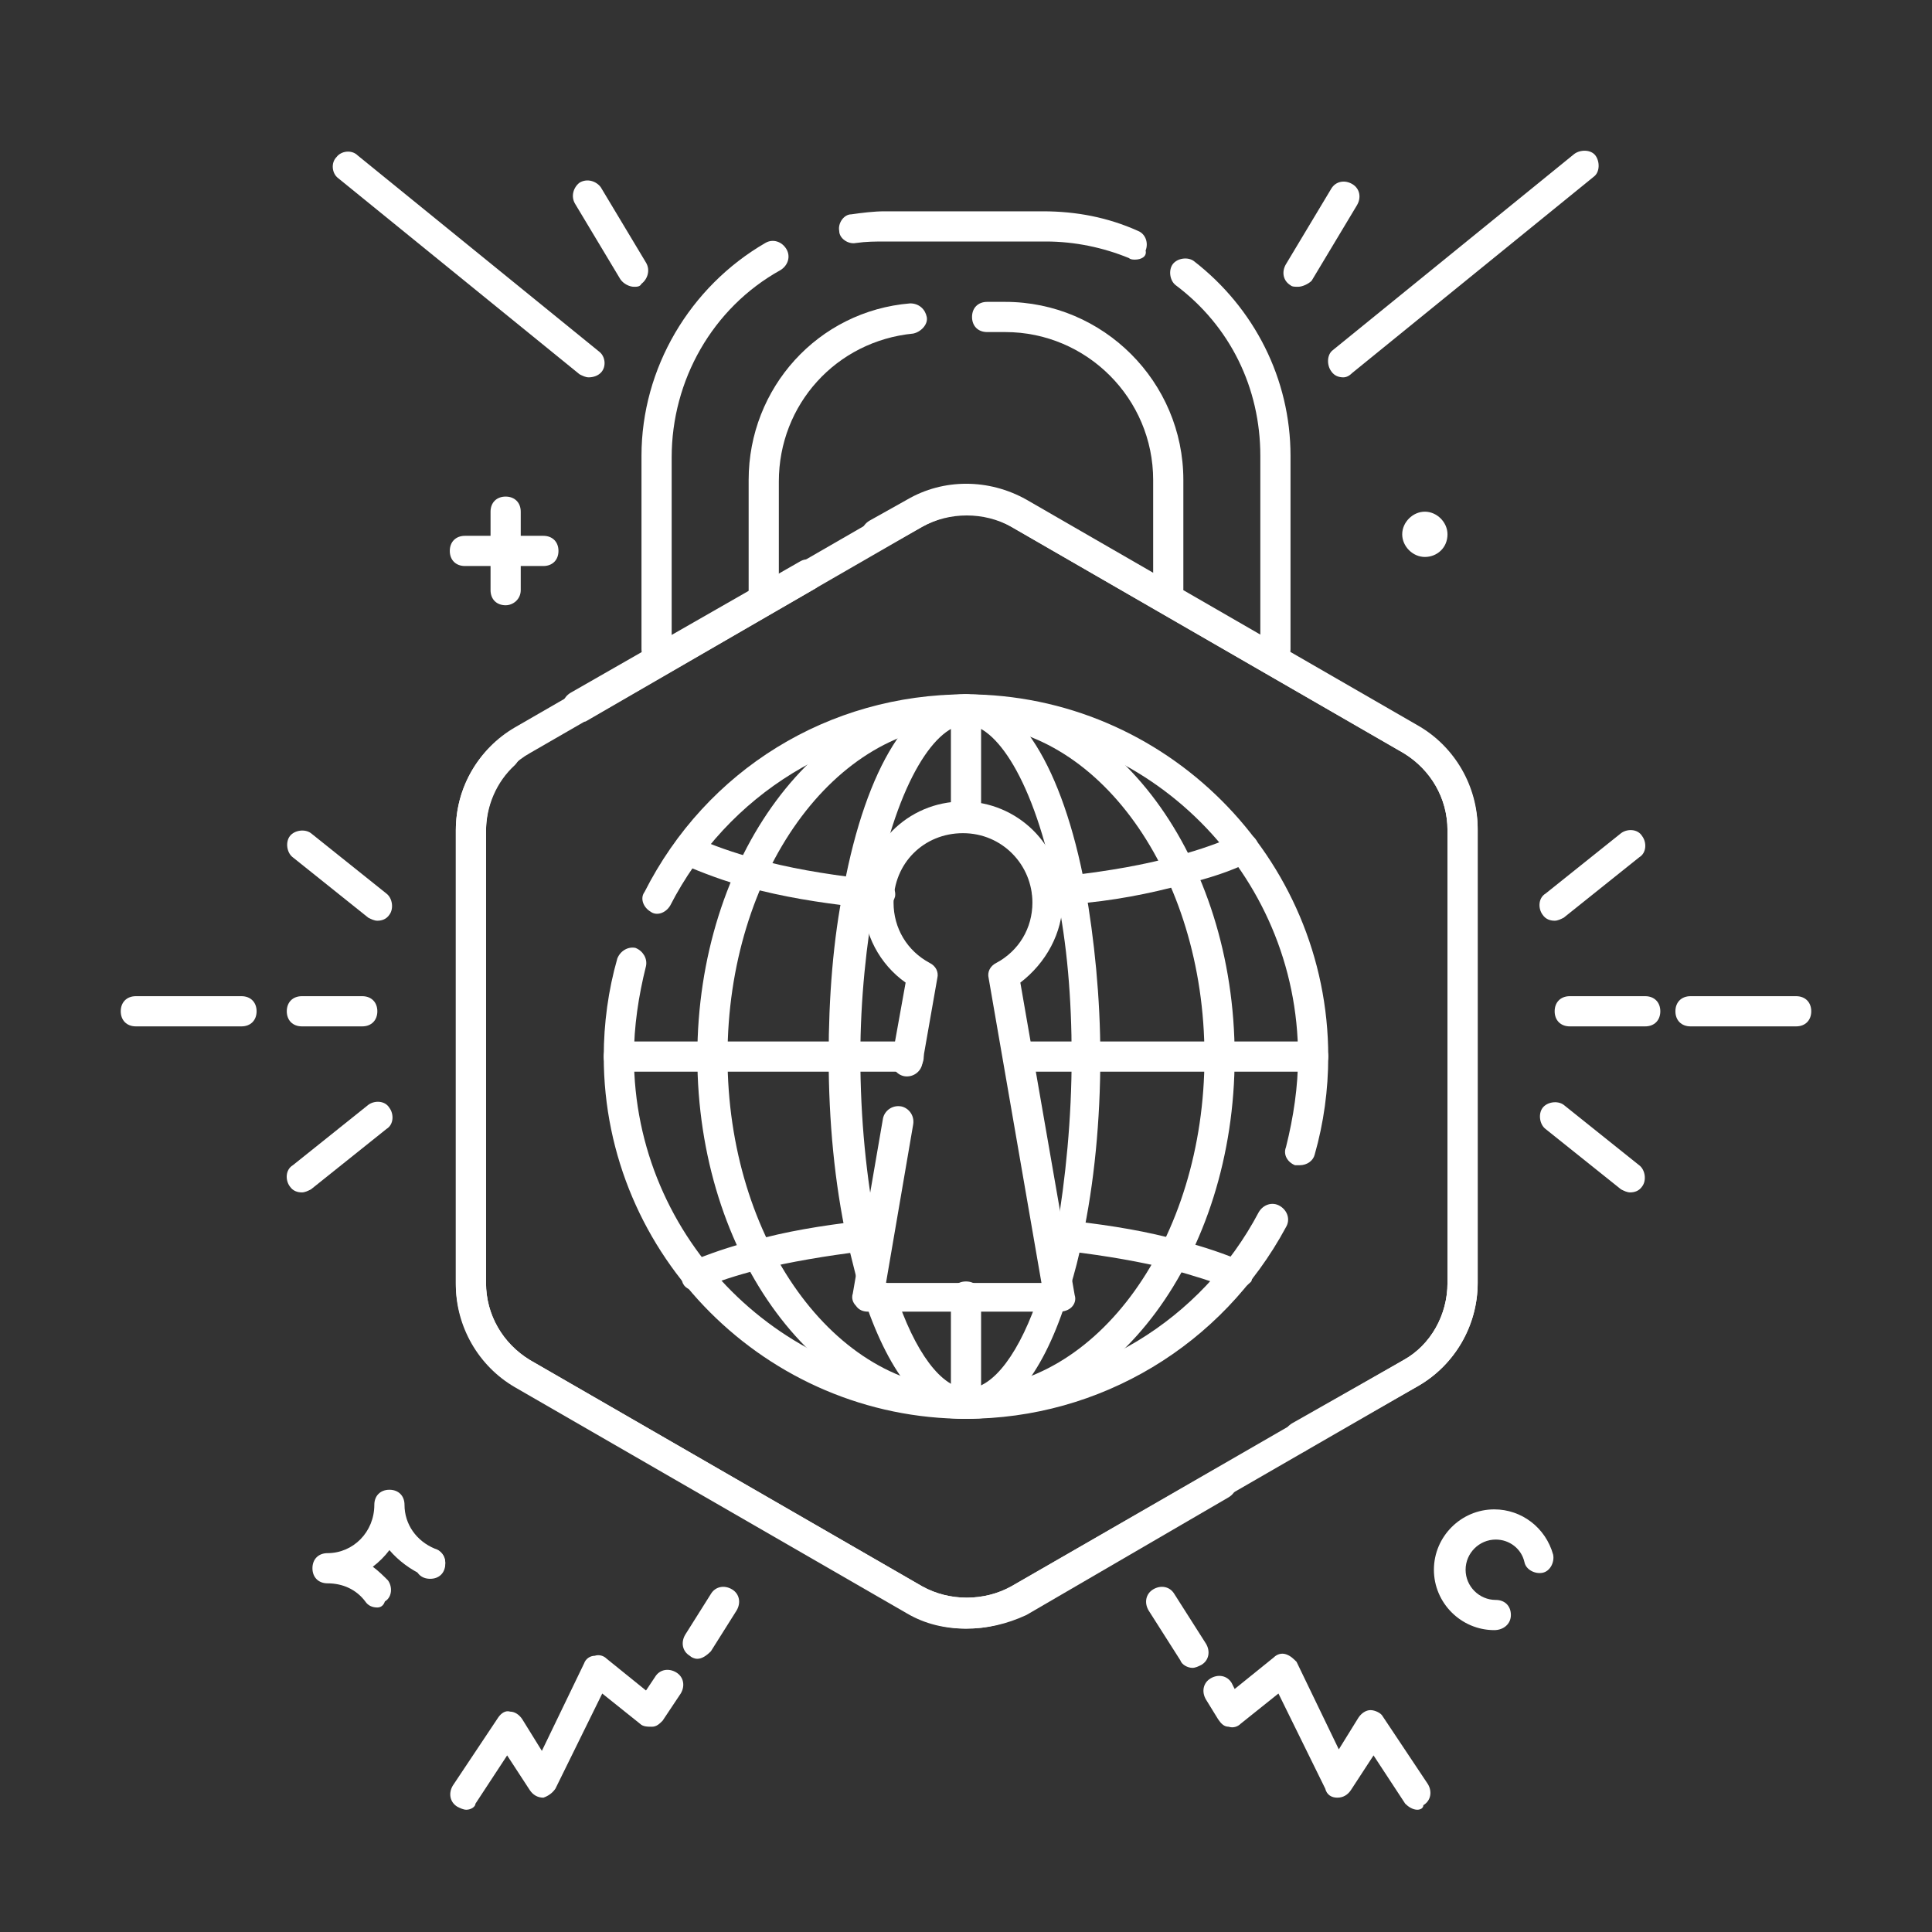 <svg xmlns="http://www.w3.org/2000/svg" xmlns:xlink="http://www.w3.org/1999/xlink" id="Layer_1" x="0px" y="0px" viewBox="0 0 128 128" style="enable-background:new 0 0 128 128;" xml:space="preserve"><rect x="0" y="0" width="128" height="128" fill="#333333" stroke="none"/><style type="text/css">	.st0{fill:#FFFFFF;}</style><g id="_x30_6">	<g>		<g>			<path class="st0" d="M64,94c-13.2,0-24-10.8-24-24c0-2.2,0.3-4.4,0.9-6.5c0.2-0.5,0.7-0.8,1.2-0.7c0.5,0.2,0.8,0.7,0.7,1.2    C42.3,66,42,68,42,70c0,12.1,9.9,22,22,22c8.2,0,15.6-4.5,19.4-11.7c0.3-0.5,0.9-0.7,1.4-0.4c0.5,0.3,0.7,0.9,0.4,1.4    C81,89.1,72.9,94,64,94z"></path>		</g>		<g>			<path class="st0" d="M86.1,77.2c-0.1,0-0.2,0-0.3,0C85.3,77,85,76.5,85.2,76C85.7,74,86,72,86,70c0-12.1-9.9-22-22-22    c-8.3,0-15.8,4.6-19.6,12c-0.3,0.5-0.9,0.7-1.3,0.4c-0.5-0.3-0.7-0.9-0.4-1.3C46.8,51,54.9,46,64,46c13.2,0,24,10.8,24,24    c0,2.2-0.3,4.4-0.9,6.5C87,76.9,86.6,77.2,86.1,77.2z"></path>		</g>		<g>			<path class="st0" d="M77.4,40c-0.6,0-1-0.4-1-1v-7.2c0-5.4-4.4-9.8-9.8-9.8h-1.2c-0.6,0-1-0.4-1-1s0.4-1,1-1h1.2    c6.5,0,11.8,5.3,11.8,11.8V39C78.4,39.6,78,40,77.4,40z"></path>		</g>		<g>			<path class="st0" d="M50.6,40.3c-0.6,0-1-0.4-1-1v-7.5c0-6.1,4.6-11.2,10.7-11.7c0.6,0,1,0.4,1.1,0.9c0.1,0.5-0.4,1-0.9,1.1    c-5.1,0.5-8.9,4.7-8.9,9.8v7.5C51.6,39.9,51.1,40.3,50.6,40.3z"></path>		</g>		<g>			<path class="st0" d="M64,94c-2.7,0-5-2.8-6.7-7.8c-0.1-0.4,0-0.8,0.2-1c-0.4-0.1-0.7-0.3-0.8-0.7c-0.2-0.8-0.4-1.6-0.6-2.4    c-0.8-3.7-1.2-7.8-1.2-12.1c0-3.9,0.3-7.8,1-11.2c1.5-8,4.5-12.8,8-12.8c3.5,0,6.5,4.8,8,12.8c0.6,3.4,1,7.3,1,11.2    c0,4.2-0.4,8.4-1.2,12.1c-0.2,1.1-0.5,2.2-0.8,3.2c-0.1,0.3-0.2,0.7-0.3,1C69,91.2,66.7,94,64,94z M58.5,84.9    c0.3,0.1,0.6,0.3,0.8,0.7c1.3,4,3.1,6.4,4.8,6.4s3.5-2.4,4.8-6.4c0.1-0.3,0.2-0.6,0.3-0.9c0.3-1,0.5-2,0.8-3.1    C70.6,78.1,71,74.1,71,70c0-3.8-0.3-7.5-1-10.8C68.5,51.5,65.9,48,64,48c-1.9,0-4.5,3.5-6,11.2c-0.6,3.3-1,7-1,10.8    c0,4.1,0.4,8.1,1.1,11.6c0.2,0.8,0.4,1.6,0.6,2.3C58.8,84.3,58.7,84.7,58.5,84.9z"></path>		</g>		<g>			<path class="st0" d="M64,94c-9.8,0-17.8-10.8-17.8-24s8-24,17.8-24s17.8,10.8,17.8,24S73.8,94,64,94z M64,48    c-8.7,0-15.8,9.9-15.8,22S55.3,92,64,92c8.7,0,15.8-9.9,15.8-22S72.7,48,64,48z"></path>		</g>		<g>			<path class="st0" d="M60.2,71H41c-0.6,0-1-0.4-1-1s0.4-1,1-1h19.2c0.6,0,1,0.4,1,1S60.8,71,60.2,71z"></path>		</g>		<g>			<path class="st0" d="M87,71H67.5c-0.6,0-1-0.4-1-1s0.4-1,1-1H87c0.6,0,1,0.4,1,1S87.5,71,87,71z"></path>		</g>		<g>			<path class="st0" d="M64,55.1c-0.6,0-1-0.4-1-1V47c0-0.6,0.4-1,1-1c0.6,0,1,0.4,1,1v7.1C65,54.7,64.6,55.1,64,55.1z"></path>		</g>		<g>			<path class="st0" d="M64,94c-0.6,0-1-0.4-1-1v-7.1c0-0.6,0.4-1,1-1c0.6,0,1,0.4,1,1V93C65,93.5,64.6,94,64,94z"></path>		</g>		<g>			<path class="st0" d="M58.3,60.2C58.3,60.2,58.2,60.1,58.3,60.2c-0.5,0-1-0.1-1.4-0.1c-2.7-0.3-5.1-0.7-7.3-1.3    c-1.6-0.4-3.1-1-4.3-1.5c-0.5-0.2-0.7-0.8-0.5-1.3c0.2-0.5,0.8-0.7,1.3-0.5c1.1,0.5,2.5,1,4,1.4c2.1,0.6,4.5,1,7,1.3    c0.4,0,0.8,0.1,1.3,0.1c0.5,0.1,1,0.5,0.9,1.1C59.2,59.8,58.8,60.2,58.3,60.2z"></path>		</g>		<g>			<path class="st0" d="M69.4,60.2c-0.5,0-0.9-0.4-1-0.9c-0.1-0.6,0.4-1,0.9-1.1c0.5,0,1.1-0.1,1.6-0.2c2.6-0.3,4.9-0.7,7.1-1.3    c1.5-0.4,2.9-0.9,4-1.4c0.5-0.2,1.1,0,1.3,0.5c0.2,0.5,0,1.1-0.5,1.3c-1.2,0.6-2.7,1.1-4.4,1.5c-2.2,0.6-4.7,1.1-7.4,1.3    C70.6,60.1,70,60.1,69.4,60.2C69.4,60.2,69.4,60.2,69.4,60.2z"></path>		</g>		<g>			<path class="st0" d="M81.9,85.5c-0.1,0-0.3,0-0.4-0.1c-1.1-0.5-2.5-0.9-3.9-1.3c-2-0.5-4.3-0.9-6.8-1.2c-0.4-0.1-0.9-0.1-1.3-0.1    c-0.5,0-1-0.5-0.9-1.1c0-0.6,0.5-1,1.1-0.9c0.5,0,0.9,0.1,1.4,0.1c2.6,0.3,5,0.7,7.1,1.3c1.6,0.4,3,0.9,4.2,1.4    c0.5,0.2,0.7,0.8,0.5,1.3C82.6,85.2,82.2,85.5,81.9,85.5z"></path>		</g>		<g>			<path class="st0" d="M46.1,85.5c-0.4,0-0.8-0.2-0.9-0.6c-0.2-0.5,0-1.1,0.5-1.3c1.2-0.5,2.6-1,4.2-1.4c2.1-0.6,4.5-1,7.1-1.3    c0.3,0,0.7-0.1,1-0.1c0.6-0.1,1,0.4,1.1,0.9c0,0.6-0.4,1-0.9,1.1c-0.3,0-0.6,0.1-1,0.1c-2.5,0.3-4.8,0.7-6.9,1.2    c-1.5,0.4-2.8,0.8-3.9,1.3C46.4,85.4,46.3,85.5,46.1,85.5z"></path>		</g>		<g>			<path class="st0" d="M70.2,86.9H57.5c-0.3,0-0.6-0.1-0.8-0.4c-0.2-0.2-0.3-0.5-0.2-0.8l2-11.6c0.1-0.5,0.6-0.9,1.2-0.8    c0.5,0.1,0.9,0.6,0.8,1.2l-1.8,10.5H69l-3.5-20.2c-0.1-0.4,0.1-0.8,0.5-1c1.5-0.8,2.4-2.3,2.4-4c0-2.5-2-4.6-4.6-4.6    s-4.6,2-4.6,4.6c0,1.7,0.9,3.2,2.4,4c0.4,0.2,0.6,0.6,0.5,1l-1,5.7c-0.1,0.5-0.6,0.9-1.2,0.8c-0.5-0.1-0.9-0.6-0.8-1.2l0.9-5    c-1.7-1.2-2.8-3.2-2.8-5.4c0-3.6,2.9-6.6,6.6-6.6c3.6,0,6.6,2.9,6.6,6.6c0,2.1-1.1,4.1-2.8,5.4l3.6,20.7c0.1,0.3,0,0.6-0.2,0.8    C70.8,86.8,70.5,86.9,70.2,86.9z"></path>		</g>		<g>			<path class="st0" d="M64,107.9c-1.4,0-2.7-0.4-3.9-1.1l-26-15c-2.4-1.4-3.9-4-3.9-6.8V55c0-2.8,1.5-5.4,3.9-6.8l26-15    c2.4-1.4,5.4-1.4,7.9,0l26,15c2.4,1.4,3.9,4,3.9,6.8V85c0,2.8-1.5,5.4-3.9,6.8l-26,15C66.7,107.6,65.4,107.9,64,107.9z M64,34.1    c-1,0-2,0.3-2.9,0.8l-26,15c-1.8,1-2.9,3-2.9,5.1V85c0,2.1,1.1,4,2.9,5.1l26,15c1.8,1,4.1,1,5.9,0l26-15c1.8-1,2.9-3,2.9-5.1V55    c0-2.1-1.1-4-2.9-5.1l-26-15C66,34.3,65,34.1,64,34.1z"></path>		</g>		<g>			<path class="st0" d="M84.5,44c-0.6,0-1-0.4-1-1V30.2c0-4.5-2-8.6-5.6-11.3c-0.4-0.3-0.5-1-0.2-1.4c0.3-0.4,1-0.5,1.4-0.2    c4,3.1,6.4,7.8,6.4,12.9V43C85.5,43.6,85.1,44,84.5,44z"></path>		</g>		<g>			<path class="st0" d="M75.2,17.2c-0.1,0-0.3,0-0.4-0.1c-1.7-0.7-3.6-1.1-5.5-1.1H58.7c-0.7,0-1.3,0-2,0.1    c-0.5,0.1-1.1-0.3-1.1-0.8c-0.1-0.5,0.3-1.1,0.8-1.1c0.7-0.1,1.5-0.2,2.2-0.2h10.5c2.2,0,4.3,0.4,6.3,1.3    c0.5,0.2,0.7,0.8,0.5,1.3C76,17,75.6,17.2,75.2,17.2z"></path>		</g>		<g>			<path class="st0" d="M43.5,44c-0.6,0-1-0.4-1-1V30.2c0-5.8,3.2-11.2,8.2-14.1c0.5-0.3,1.1-0.1,1.4,0.4c0.3,0.5,0.1,1.1-0.4,1.4    c-4.5,2.5-7.2,7.3-7.2,12.4V43C44.5,43.6,44.1,44,43.5,44z"></path>		</g>		<g>			<path class="st0" d="M25,106.5c-0.3,0-0.6-0.1-0.8-0.4c-0.6-0.8-1.5-1.2-2.5-1.2c-0.6,0-1-0.4-1-1s0.4-1,1-1    c1.7,0,3.1-1.4,3.1-3.2c0-0.6,0.4-1,1-1s1,0.4,1,1c0,1.3,0.8,2.4,2,2.9c0.4,0.1,0.7,0.5,0.7,0.9c0,0.6-0.4,1-1,1h0    c-0.1,0-0.3,0-0.4-0.1c-0.9-0.4-1.7-1-2.3-1.7c-0.3,0.4-0.7,0.8-1.1,1.1c0.4,0.3,0.7,0.6,1,0.9c0.3,0.4,0.3,1.1-0.2,1.4    C25.4,106.4,25.2,106.5,25,106.5z"></path>		</g>		<g>			<g>				<path class="st0" d="M33.5,40.1c-0.6,0-1-0.4-1-1v-5.2c0-0.6,0.4-1,1-1c0.6,0,1,0.4,1,1v5.2C34.5,39.7,34,40.1,33.5,40.1z"></path>			</g>			<g>				<path class="st0" d="M36,37.5h-5.2c-0.6,0-1-0.4-1-1c0-0.6,0.4-1,1-1H36c0.6,0,1,0.4,1,1C37,37.1,36.6,37.5,36,37.5z"></path>			</g>		</g>		<g>			<path class="st0" d="M99,108c-2.2,0-4-1.8-4-4s1.8-4,4-4c1.8,0,3.4,1.2,3.9,3c0.1,0.5-0.2,1.1-0.7,1.2c-0.5,0.1-1.1-0.2-1.2-0.7    c-0.2-0.9-1-1.5-1.9-1.5c-1.1,0-2,0.9-2,2s0.9,2,2,2c0.6,0,1,0.4,1,1S99.6,108,99,108z"></path>		</g>		<g>			<g>				<path class="st0" d="M94.4,36.9c-0.8,0-1.5-0.7-1.5-1.5c0-0.8,0.7-1.5,1.5-1.5c0.8,0,1.5,0.7,1.5,1.5     C95.9,36.3,95.2,36.9,94.4,36.9z"></path>			</g>		</g>		<g>			<path class="st0" d="M30.9,119.9c-0.2,0-0.4-0.1-0.6-0.2c-0.5-0.3-0.6-0.9-0.3-1.4l3-4.5c0.2-0.3,0.5-0.5,0.8-0.4    c0.3,0,0.6,0.2,0.8,0.5l1.3,2.1l2.8-5.8c0.1-0.3,0.4-0.5,0.7-0.5c0.3-0.1,0.6,0,0.8,0.2l2.6,2.1l0.6-0.9c0.3-0.5,0.9-0.6,1.4-0.3    c0.5,0.3,0.6,0.9,0.3,1.4l-1.2,1.8c-0.2,0.2-0.4,0.4-0.7,0.4c-0.3,0-0.6,0-0.8-0.2l-2.5-2l-3.1,6.3c-0.2,0.3-0.5,0.5-0.8,0.6    c-0.4,0-0.7-0.2-0.9-0.5l-1.5-2.3l-2.1,3.2C31.5,119.7,31.2,119.9,30.9,119.9z"></path>		</g>		<g>			<path class="st0" d="M46.2,109.9c-0.2,0-0.4-0.1-0.5-0.2c-0.5-0.3-0.6-0.9-0.3-1.4l1.7-2.7c0.3-0.5,0.9-0.6,1.4-0.3    c0.5,0.3,0.6,0.9,0.3,1.4l-1.7,2.7C46.8,109.7,46.5,109.9,46.2,109.9z"></path>		</g>		<g>			<path class="st0" d="M93.9,119.9c-0.3,0-0.6-0.2-0.8-0.4l-2.1-3.2l-1.5,2.3c-0.2,0.3-0.5,0.5-0.9,0.5c-0.4,0-0.7-0.2-0.8-0.6    l-3.1-6.3l-2.5,2c-0.2,0.2-0.5,0.3-0.8,0.2c-0.3,0-0.5-0.2-0.7-0.5l-0.8-1.3c-0.3-0.5-0.2-1.1,0.3-1.4c0.5-0.3,1.1-0.2,1.4,0.3    l0.2,0.4l2.6-2.1c0.2-0.2,0.5-0.3,0.8-0.2c0.3,0.1,0.5,0.3,0.7,0.5l2.8,5.8l1.3-2.1c0.2-0.3,0.5-0.5,0.8-0.5    c0.3,0,0.7,0.2,0.8,0.4l3,4.5c0.3,0.5,0.2,1.1-0.3,1.4C94.3,119.8,94.1,119.9,93.9,119.9z"></path>		</g>		<g>			<path class="st0" d="M79,110.5c-0.3,0-0.7-0.2-0.8-0.5l-2.1-3.3c-0.3-0.5-0.2-1.1,0.3-1.4c0.5-0.3,1.1-0.2,1.4,0.3l2.1,3.3    c0.3,0.5,0.2,1.1-0.3,1.4C79.4,110.4,79.2,110.5,79,110.5z"></path>		</g>		<g>			<path class="st0" d="M25,61c-0.2,0-0.4-0.1-0.6-0.2l-5-4c-0.4-0.3-0.5-1-0.2-1.4c0.3-0.4,1-0.5,1.4-0.2l5,4    c0.4,0.3,0.5,1,0.2,1.4C25.6,60.9,25.3,61,25,61z"></path>		</g>		<g>			<path class="st0" d="M20,79c-0.3,0-0.6-0.1-0.8-0.4c-0.3-0.4-0.3-1.1,0.2-1.4l5-4c0.4-0.3,1.1-0.3,1.4,0.2    c0.3,0.4,0.3,1.1-0.2,1.4l-5,4C20.4,78.9,20.2,79,20,79z"></path>		</g>		<g>			<path class="st0" d="M16,68H9c-0.6,0-1-0.4-1-1s0.4-1,1-1h7c0.6,0,1,0.4,1,1S16.6,68,16,68z"></path>		</g>		<g>			<path class="st0" d="M24,68h-4c-0.6,0-1-0.4-1-1s0.4-1,1-1h4c0.6,0,1,0.4,1,1S24.6,68,24,68z"></path>		</g>		<g>			<path class="st0" d="M103,61c-0.3,0-0.6-0.1-0.8-0.4c-0.3-0.4-0.3-1.1,0.2-1.4l5-4c0.4-0.3,1.1-0.3,1.4,0.2    c0.3,0.4,0.3,1.1-0.2,1.4l-5,4C103.4,60.9,103.2,61,103,61z"></path>		</g>		<g>			<path class="st0" d="M108,79c-0.2,0-0.4-0.1-0.6-0.2l-5-4c-0.4-0.3-0.5-1-0.2-1.4c0.3-0.4,1-0.5,1.4-0.2l5,4    c0.4,0.3,0.5,1,0.2,1.4C108.6,78.9,108.3,79,108,79z"></path>		</g>		<g>			<path class="st0" d="M119,68h-7c-0.6,0-1-0.4-1-1s0.4-1,1-1h7c0.6,0,1,0.4,1,1S119.6,68,119,68z"></path>		</g>		<g>			<path class="st0" d="M109,68h-5c-0.6,0-1-0.4-1-1s0.4-1,1-1h5c0.6,0,1,0.4,1,1S109.6,68,109,68z"></path>		</g>		<g>			<path class="st0" d="M86,19c-0.2,0-0.4,0-0.5-0.1c-0.5-0.3-0.6-0.9-0.3-1.4l3-5c0.3-0.5,0.9-0.6,1.4-0.3c0.5,0.3,0.6,0.9,0.3,1.4    l-3,5C86.7,18.8,86.3,19,86,19z"></path>		</g>		<g>			<path class="st0" d="M89,25c-0.3,0-0.6-0.1-0.8-0.4c-0.3-0.4-0.3-1.1,0.1-1.4l16-13c0.4-0.3,1.1-0.3,1.4,0.1    c0.3,0.4,0.3,1.1-0.1,1.4l-16,13C89.4,24.9,89.2,25,89,25z"></path>		</g>		<g>			<path class="st0" d="M42,19c-0.3,0-0.7-0.2-0.9-0.5l-3-5c-0.3-0.5-0.1-1.1,0.3-1.4c0.5-0.3,1.1-0.1,1.4,0.3l3,5    c0.3,0.5,0.1,1.1-0.3,1.4C42.4,19,42.2,19,42,19z"></path>		</g>		<g>			<path class="st0" d="M39,25c-0.2,0-0.4-0.1-0.6-0.2l-16-13c-0.4-0.3-0.5-1-0.1-1.4c0.3-0.4,1-0.5,1.4-0.1l16,13    c0.4,0.3,0.5,1,0.1,1.4C39.6,24.9,39.3,25,39,25z"></path>		</g>		<g>			<path class="st0" d="M38.3,47.8c-0.3,0-0.7-0.2-0.9-0.5c-0.3-0.5-0.1-1.1,0.4-1.4L53,37.2c0.5-0.3,1.1-0.1,1.4,0.4    c0.3,0.5,0.1,1.1-0.4,1.4l-15.2,8.8C38.6,47.8,38.5,47.8,38.3,47.8z"></path>		</g>		<g>			<path class="st0" d="M64,107.9c-1.4,0-2.7-0.3-3.9-1l-26-15c-2.4-1.4-3.9-4-3.9-6.8V55c0-2.2,0.9-4.3,2.6-5.8    c0.4-0.4,1-0.3,1.4,0.1c0.4,0.4,0.3,1-0.1,1.4c-1.2,1.1-1.9,2.7-1.9,4.4V85c0,2.1,1.1,4,2.9,5.1l26,15c1.8,1,4.1,1,5.9,0    l13.4-7.7c0.5-0.3,1.1-0.1,1.4,0.4c0.3,0.5,0.1,1.1-0.4,1.4l-13.4,7.8C66.7,107.6,65.4,107.9,64,107.9z"></path>		</g>		<g>			<path class="st0" d="M86.1,96.2c-0.3,0-0.7-0.2-0.9-0.5c-0.3-0.5-0.1-1.1,0.4-1.4l7.4-4.2c1.8-1,2.9-3,2.9-5.1V55    c0-2.1-1.1-4-2.9-5.1l-26-15c-1.8-1-4.1-1-5.9,0l-2.5,1.4c-0.5,0.3-1.1,0.1-1.4-0.4c-0.3-0.5-0.1-1.1,0.4-1.4l2.5-1.4    c2.4-1.4,5.4-1.4,7.9,0l26,15c2.4,1.4,3.9,4,3.9,6.8V85c0,2.8-1.5,5.4-3.9,6.8l-7.4,4.2C86.5,96.2,86.3,96.2,86.1,96.2z"></path>		</g>		<g>			<path class="st0" d="M28.5,104.6L28.5,104.6c-0.6,0-1-0.4-1-1c0-0.6,0.4-1,1-1s1,0.4,1,1C29.5,104.2,29.1,104.6,28.5,104.6z"></path>		</g>	</g></g></svg>